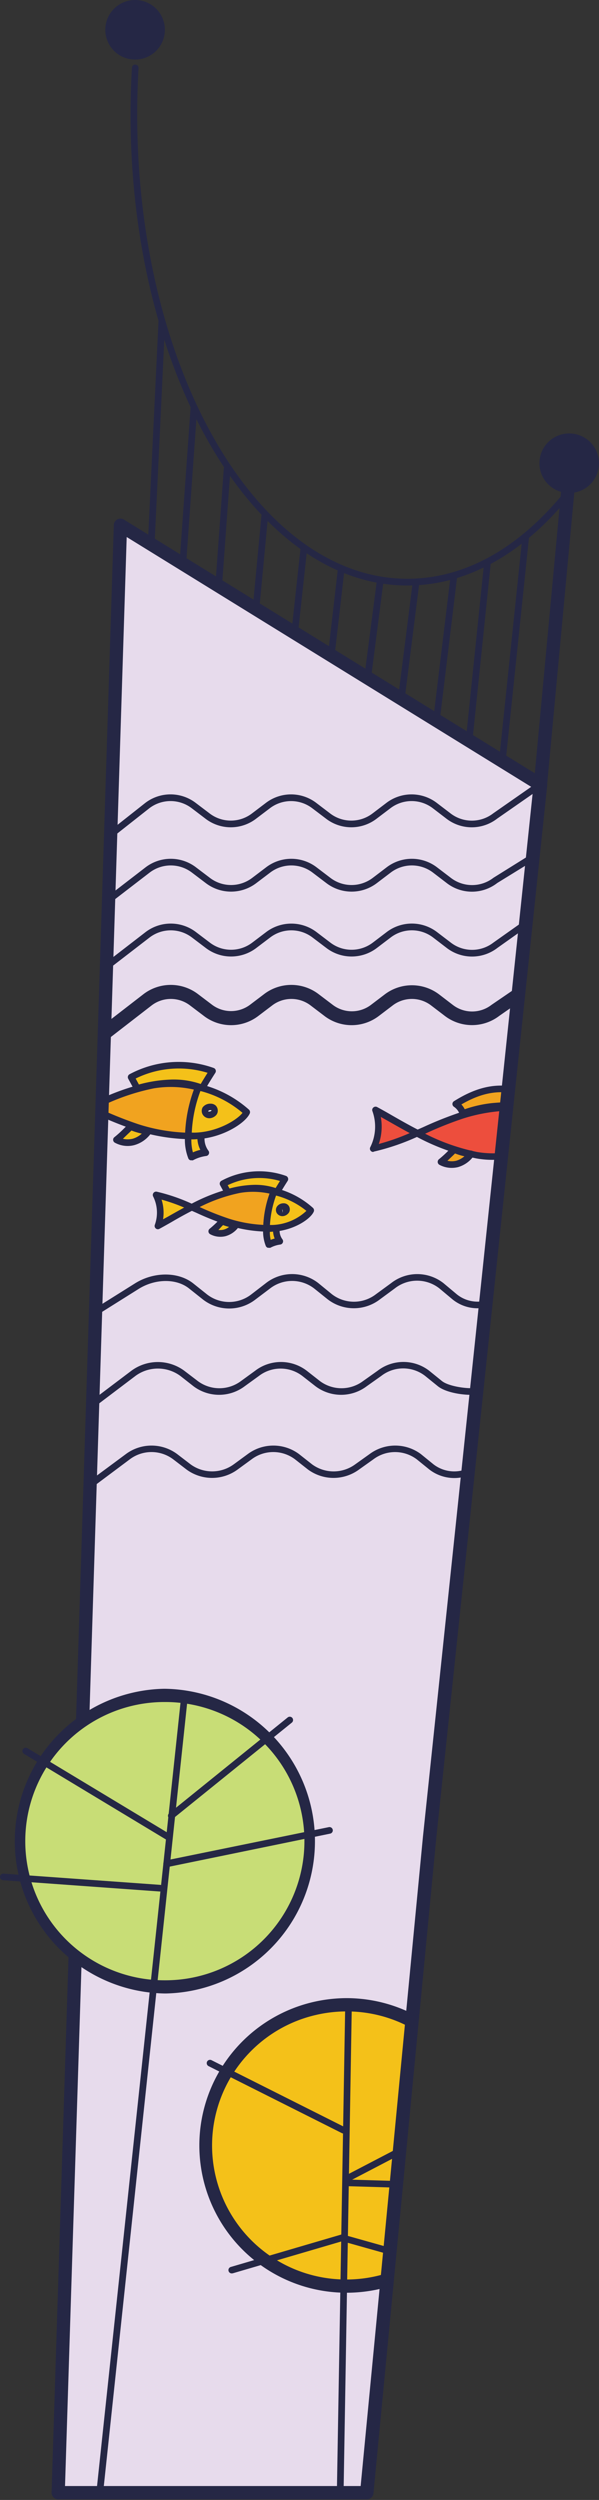 <?xml version="1.0" encoding="UTF-8"?> <svg xmlns="http://www.w3.org/2000/svg" xmlns:xlink="http://www.w3.org/1999/xlink" viewBox="0 0 116.26 485.12"><rect x="0" y="0" width="116.26" height="485.12" fill="#333333" stroke="none"/> <defs> <style>.cls-1{fill:none;}.cls-2{clip-path:url(#clip-path);}.cls-3{fill:#e7dbec;}.cls-4{fill:#f4c119;}.cls-5{fill:#252745;}.cls-6{fill:#fff;}.cls-7{fill:#f1a31f;}.cls-8{fill:#ed4e3d;}.cls-9{fill:#c8dd76;}</style> <clipPath id="clip-path"> <polygon class="cls-1" points="23.38 101.94 21.15 172.14 15.83 340.32 11.29 483.75 71.2 483.75 83.4 356.54 104.89 152.26 104.89 152.26 23.38 101.94"></polygon> </clipPath> </defs> <g id="Слой_2" data-name="Слой 2"> <g id="Layer_1" data-name="Layer 1"> <g class="cls-2"> <polygon class="cls-3" points="23.52 101.38 21.29 171.57 15.97 339.75 11.44 483.18 71.34 483.18 83.54 355.97 105.03 151.69 105.03 151.69 23.52 101.38"></polygon> <circle class="cls-4" cx="67.28" cy="416.33" r="27.29"></circle> <path class="cls-5" d="M67.25,444.91h0a28.58,28.58,0,0,1-6.44-56.42,29,29,0,0,1,6.49-.75,28.59,28.59,0,0,1,6.44,56.43A29,29,0,0,1,67.25,444.91Zm0-54.59a26.21,26.21,0,0,0-5.91.68,26,26,0,0,0,5.86,51.34h0a26,26,0,0,0,25.36-31.9A25.89,25.89,0,0,0,67.3,390.32Z"></path> <line class="cls-6" x1="67.64" y1="389.33" x2="66.02" y2="484.47"></line> <path class="cls-5" d="M66,485.12h0a.65.65,0,0,1-.63-.66L67,389.32a.62.62,0,0,1,.65-.63.63.63,0,0,1,.63.65l-1.61,95.14A.66.66,0,0,1,66,485.12Z"></path> <path class="cls-5" d="M100.91,425.23h0l-33.55-1a.65.65,0,1,1,0-1.29l33.55,1a.64.64,0,0,1,.62.67A.63.63,0,0,1,100.91,425.23Z"></path> <path class="cls-5" d="M66.62,414a.58.58,0,0,1-.28-.07l-25.87-13a.65.65,0,0,1-.28-.86.64.64,0,0,1,.86-.29l25.86,13a.64.64,0,0,1-.29,1.22Z"></path> <path class="cls-5" d="M67.36,423.4a.65.65,0,0,1-.3-1.22l28.4-14.81a.65.65,0,0,1,.87.28.64.64,0,0,1-.27.86l-28.4,14.82A.82.82,0,0,1,67.36,423.4Z"></path> <path class="cls-5" d="M45,441.16a.64.64,0,0,1-.18-1.26l21.4-6.28a.73.73,0,0,1,.36,0l16.63,4.68a.64.64,0,1,1-.35,1.24l-16.45-4.63-21.23,6.23Z"></path> <path class="cls-5" d="M21.57,162.51a.65.65,0,0,1-.51-.25.64.64,0,0,1,.11-.9l7-5.53a8.06,8.06,0,0,1,9.85,0l2.64,2a6.77,6.77,0,0,0,8.27,0l2.64-2a8.07,8.07,0,0,1,9.85,0l2.63,2a6.78,6.78,0,0,0,8.28,0l2.63-2a8.07,8.07,0,0,1,9.85,0l2.62,2a6.78,6.78,0,0,0,8.3,0l8.74-6.1a.65.65,0,1,1,.74,1.06l-8.72,6.07a8.06,8.06,0,0,1-9.85,0l-2.61-2a6.78,6.78,0,0,0-8.28,0l-2.64,2a8.06,8.06,0,0,1-9.84,0l-2.64-2a6.78,6.78,0,0,0-8.27,0l-2.64,2a8.07,8.07,0,0,1-9.85,0l-2.63-2a6.78,6.78,0,0,0-8.28,0l-7,5.52A.64.64,0,0,1,21.57,162.51Z"></path> <path class="cls-5" d="M21.45,175a.64.64,0,0,1-.39-1.15l7.16-5.52a8.06,8.06,0,0,1,9.85,0l2.64,2a6.77,6.77,0,0,0,8.27,0l2.64-2a8.06,8.06,0,0,1,9.85,0l2.63,2a6.78,6.78,0,0,0,8.28,0l2.63-2a8.06,8.06,0,0,1,9.85,0l2.62,2a6.77,6.77,0,0,0,8.3,0l6.54-4.08a.65.65,0,1,1,.68,1.1l-6.49,4a8,8,0,0,1-9.82,0l-2.61-2a6.78,6.78,0,0,0-8.28,0l-2.63,2a8.09,8.09,0,0,1-9.85,0l-2.64-2a6.77,6.77,0,0,0-8.27,0l-2.64,2a8.09,8.09,0,0,1-9.85,0l-2.64-2a6.77,6.77,0,0,0-8.27,0l-7.17,5.52A.61.61,0,0,1,21.45,175Z"></path> <path class="cls-5" d="M17.59,288.69a.65.65,0,0,1-.52-.26.66.66,0,0,1,.13-.91l7.24-5.36a8.34,8.34,0,0,1,9.94,0l2.61,2a7.1,7.1,0,0,0,8.37,0l2.73-2a8.34,8.34,0,0,1,9.94,0l2.54,2a7.08,7.08,0,0,0,8.37,0l2.8-2a8.34,8.34,0,0,1,9.94,0l2.46,2a6.6,6.6,0,0,0,5.41,1.22.65.65,0,1,1,.24,1.27,7.93,7.93,0,0,1-6.45-1.48l-2.47-2a7,7,0,0,0-8.38,0l-2.81,2a8.37,8.37,0,0,1-9.9,0l-2.54-2a7,7,0,0,0-8.39,0l-2.74,2a8.37,8.37,0,0,1-9.9,0l-2.61-2a7,7,0,0,0-8.39,0L18,288.56A.7.7,0,0,1,17.59,288.69Z"></path> <path class="cls-5" d="M18.62,272.65a.67.67,0,0,1-.52-.25.65.65,0,0,1,.13-.91l7.28-5.5a8.64,8.64,0,0,1,10.25,0l2.62,2a7,7,0,0,0,8.4,0l2.75-2a8.23,8.23,0,0,1,10,0l2.55,2a7,7,0,0,0,8.4,0l2.82-2a8.2,8.2,0,0,1,10,0l2.47,2c1.25,1,4.59,1.5,6.24,1.37a.64.64,0,0,1,.1,1.28c-1.91.16-5.56-.35-7.15-1.66l-2.47-2A6.94,6.94,0,0,0,74,267l-2.82,2a8.26,8.26,0,0,1-9.95,0l-2.56-2a6.92,6.92,0,0,0-8.41,0l-2.76,2a8.26,8.26,0,0,1-9.95,0L35,267a7.35,7.35,0,0,0-8.71,0L19,272.52A.6.6,0,0,1,18.62,272.65Z"></path> <path class="cls-5" d="M18.29,255.41a.65.65,0,0,1-.34-1.19l8.24-5.17c3.66-2.3,8.42-2.3,11.32,0l2.67,2.13a7,7,0,0,0,8.59,0L51.6,249a8.26,8.26,0,0,1,10.2,0l2.6,2.13a7,7,0,0,0,8.59,0l2.9-2.12a8.24,8.24,0,0,1,10.2,0l2.52,2.11a6.4,6.4,0,0,0,4.68,1.44.64.64,0,0,1,.1,1.28,7.71,7.71,0,0,1-5.61-1.73l-2.52-2.11a7,7,0,0,0-8.61,0l-2.89,2.13a8.31,8.31,0,0,1-10.17,0L61,250.05a7,7,0,0,0-8.61,0l-2.82,2.13a8.31,8.31,0,0,1-10.17,0l-2.68-2.13c-2.48-2-6.61-1.94-9.83.08l-8.23,5.17A.64.64,0,0,1,18.29,255.41Z"></path> <path class="cls-5" d="M21.45,187.58a.66.66,0,0,1-.51-.25.63.63,0,0,1,.12-.9l7.16-5.53a8.07,8.07,0,0,1,9.85,0l2.64,2a6.8,6.8,0,0,0,8.27,0l2.64-2a8.09,8.09,0,0,1,9.85,0l2.63,2a6.81,6.81,0,0,0,8.28,0l2.63-2a8.06,8.06,0,0,1,9.85,0l2.62,2a6.77,6.77,0,0,0,8.3,0l5.47-3.87a.64.64,0,0,1,.9.15.65.65,0,0,1-.16.9l-5.44,3.86a8.07,8.07,0,0,1-9.86,0l-2.61-2a6.78,6.78,0,0,0-8.28,0l-2.63,2a8.09,8.09,0,0,1-9.85,0l-2.64-2a6.78,6.78,0,0,0-8.27,0l-2.64,2a8.09,8.09,0,0,1-9.85,0l-2.64-2a6.78,6.78,0,0,0-8.27,0l-7.17,5.53A.61.61,0,0,1,21.45,187.58Z"></path> <path class="cls-5" d="M20.45,201.56a1.29,1.29,0,0,1-.79-2.31l8.17-6.32a8.72,8.72,0,0,1,10.63,0l2.64,2a6.14,6.14,0,0,0,7.49,0l2.64-2a8.72,8.72,0,0,1,10.63,0l2.64,2A6.14,6.14,0,0,0,72,195l2.63-2a8.73,8.73,0,0,1,10.64,0l2.61,2a6.14,6.14,0,0,0,7.51,0l4.39-3a1.28,1.28,0,0,1,1.79.32,1.3,1.3,0,0,1-.33,1.8l-4.32,3a8.7,8.7,0,0,1-10.61,0l-2.62-2a6.14,6.14,0,0,0-7.49,0l-2.63,2a8.7,8.7,0,0,1-10.64,0l-2.63-2a6.14,6.14,0,0,0-7.49,0l-2.64,2a8.69,8.69,0,0,1-10.63,0l-2.64-2a6.14,6.14,0,0,0-7.49,0l-8.16,6.32A1.3,1.3,0,0,1,20.45,201.56Z"></path> <path class="cls-7" d="M46.5,230.87a34.69,34.69,0,0,0-9.29,3.4,70.33,70.33,0,0,0,6.93,2.82,26.79,26.79,0,0,0,7.59,1.29,20.63,20.63,0,0,1,1.45-7.2A15.85,15.85,0,0,0,46.5,230.87Z"></path> <path class="cls-5" d="M51.73,239h0a27,27,0,0,1-7.78-1.32,55.81,55.81,0,0,1-5.81-2.32L37,234.86a.65.65,0,0,1-.38-.57.63.63,0,0,1,.35-.59,35.11,35.11,0,0,1,9.46-3.47,16.72,16.72,0,0,1,6.95.32.65.65,0,0,1,.45.87,20.1,20.1,0,0,0-1.41,7A.64.64,0,0,1,51.73,239Zm-13-4.78a56.26,56.26,0,0,0,5.6,2.23,25.8,25.8,0,0,0,6.78,1.24,21.12,21.12,0,0,1,1.21-6.07,15.1,15.1,0,0,0-5.7-.14A31.15,31.15,0,0,0,38.73,234.24Z"></path> <path class="cls-4" d="M30.66,237.9c1.79-1,4-2.33,6.55-3.63a34.89,34.89,0,0,0-6.91-2.39A7.69,7.69,0,0,1,30.66,237.9Z"></path> <path class="cls-5" d="M30.66,238.54a.64.64,0,0,1-.61-.86,7,7,0,0,0-.33-5.51.65.65,0,0,1,.07-.68.64.64,0,0,1,.64-.24,35.67,35.67,0,0,1,7,2.43.65.65,0,0,1,.39.57.68.68,0,0,1-.35.6c-1.54.78-3,1.6-4.24,2.33-.83.47-1.6.91-2.31,1.29A.63.63,0,0,1,30.66,238.54Zm.7-5.75a8.38,8.38,0,0,1,.29,3.82l1-.55c.94-.54,2-1.13,3.09-1.73A34.38,34.38,0,0,0,31.36,232.79Z"></path> <path class="cls-4" d="M60.3,234.89a16,16,0,0,0-7.12-3.71,20.63,20.63,0,0,0-1.45,7.2c.39,0,.78,0,1.17,0C56.59,238.22,59.79,236.09,60.3,234.89Z"></path> <path class="cls-5" d="M52.59,239h-.87a.63.63,0,0,1-.46-.2.65.65,0,0,1-.18-.46,21.53,21.53,0,0,1,1.5-7.42.66.66,0,0,1,.76-.39,16.89,16.89,0,0,1,7.41,3.87.66.66,0,0,1,.15.72c-.63,1.47-4,3.71-8,3.89Zm-.2-1.29h.48a10.16,10.16,0,0,0,6.6-2.74A15.63,15.63,0,0,0,53.58,232,20.24,20.24,0,0,0,52.39,237.75Z"></path> <path class="cls-4" d="M53.75,231.33a11.72,11.72,0,0,0-4.75-.76,19.54,19.54,0,0,0-4.8.82c-.34-.62-.57-1-.91-1.66a14.72,14.72,0,0,1,12-.91C54.74,229.69,54.27,230.44,53.75,231.33Z"></path> <path class="cls-5" d="M44.2,232a.66.66,0,0,1-.57-.34l-.9-1.65a.64.64,0,0,1,.25-.88,15.51,15.51,0,0,1,12.54-.94.66.66,0,0,1,.32.95c-.55.86-1,1.6-1.53,2.48a.65.65,0,0,1-.79.28,10.87,10.87,0,0,0-4.5-.71,19.55,19.55,0,0,0-4.65.78A.47.47,0,0,1,44.2,232Zm0-2,.35.63a19.93,19.93,0,0,1,4.46-.7,12.59,12.59,0,0,1,4.49.61c.28-.47.55-.91.84-1.37A14.22,14.22,0,0,0,44.17,230Z"></path> <path class="cls-4" d="M41.12,239a3.51,3.51,0,0,0,2.5.32,4,4,0,0,0,2.2-1.58,8.36,8.36,0,0,1-2.6-.67S41.82,238.45,41.12,239Z"></path> <path class="cls-5" d="M42.79,240h0a4.1,4.1,0,0,1-2-.5.64.64,0,0,1-.07-1.08,19.72,19.72,0,0,0,1.5-1.37c.61-.61.69-.69,1-.69a.58.58,0,0,1,.26.06,7.92,7.92,0,0,0,2.39.62.65.65,0,0,1,.49,1,4.66,4.66,0,0,1-2.58,1.84A4.13,4.13,0,0,1,42.79,240Zm-.4-1.31a2.69,2.69,0,0,0,.4,0h0a2.46,2.46,0,0,0,.67-.09,3,3,0,0,0,1-.51,9.38,9.38,0,0,1-1.16-.36l-.22.21Z"></path> <path class="cls-4" d="M53.66,238.33a10.42,10.42,0,0,1-1.93,0,7.11,7.11,0,0,0,.44,3.11,6.21,6.21,0,0,1,2.13-.7A3.31,3.31,0,0,1,53.66,238.33Z"></path> <path class="cls-5" d="M52.17,242.13a.69.69,0,0,1-.2,0,.64.64,0,0,1-.38-.34,7.8,7.8,0,0,1-.51-3.4.65.65,0,0,1,.23-.47.61.61,0,0,1,.5-.15,7.21,7.21,0,0,0,1.39,0l.42,0a.64.64,0,0,1,.54.23.67.67,0,0,1,.12.58,2.79,2.79,0,0,0,.55,1.93.63.63,0,0,1,.06.62.63.63,0,0,1-.5.38,5.57,5.57,0,0,0-1.91.62A.68.68,0,0,1,52.17,242.13Zm.2-3.08a6.64,6.64,0,0,0,.17,1.55,5.36,5.36,0,0,1,.77-.26A4.37,4.37,0,0,1,53,239Z"></path> <path class="cls-6" d="M55.5,235a.57.57,0,0,0,0-.77c-.3-.29-1.59-.1-1.19.77a.67.67,0,0,0,.55.28A.91.91,0,0,0,55.5,235Z"></path> <path class="cls-5" d="M54.87,236h-.09a1.29,1.29,0,0,1-1.09-.65,1.19,1.19,0,0,1,.05-1.19A1.52,1.52,0,0,1,55,233.5a1.17,1.17,0,0,1,1.25,1.19,1.11,1.11,0,0,1-.33.81A1.6,1.6,0,0,1,54.87,236Zm-.1-1.31.1.67v-.52l-.07,0C54.83,234.7,54.78,234.66,54.77,234.65Z"></path> <path class="cls-7" d="M29.68,210.53A45.3,45.3,0,0,0,17.45,215a93,93,0,0,0,9.11,3.71,34.71,34.71,0,0,0,10,1.69,27.48,27.48,0,0,1,1.92-9.47A20.91,20.91,0,0,0,29.68,210.53Z"></path> <path class="cls-5" d="M36.55,221.06h0a35.64,35.64,0,0,1-10.17-1.73,74.87,74.87,0,0,1-7.63-3.05l-1.54-.68a.65.65,0,0,1-.39-.57.63.63,0,0,1,.35-.59,45.26,45.26,0,0,1,12.4-4.54,21.48,21.48,0,0,1,9.06.42.61.61,0,0,1,.42.33.7.7,0,0,1,0,.53,26.31,26.31,0,0,0-1.87,9.25A.65.65,0,0,1,36.55,221.06ZM19,215l.3.14a76,76,0,0,0,7.5,3,34.42,34.42,0,0,0,9.17,1.65,28.17,28.17,0,0,1,1.67-8.35,20.1,20.1,0,0,0-7.8-.24A42.46,42.46,0,0,0,19,215Z"></path> <path class="cls-6" d="M8.83,219.79c2.35-1.27,5.29-3.07,8.62-4.78a46.25,46.25,0,0,0-9.1-3.15A10.13,10.13,0,0,1,8.83,219.79Z"></path> <path class="cls-5" d="M8.83,220.43a.61.61,0,0,1-.42-.16.62.62,0,0,1-.19-.7,9.52,9.52,0,0,0-.44-7.42.64.64,0,0,1,.06-.68.66.66,0,0,1,.64-.24,46.71,46.71,0,0,1,9.23,3.19.64.64,0,0,1,0,1.16c-2,1-3.91,2.12-5.58,3.07-1.09.63-2.11,1.21-3,1.7A.64.64,0,0,1,8.83,220.43Zm.61-7.66a10.88,10.88,0,0,1,.42,5.71l1.67-.95c1.35-.77,2.84-1.62,4.43-2.46A44.25,44.25,0,0,0,9.44,212.77Z"></path> <path class="cls-4" d="M47.84,215.82a21.18,21.18,0,0,0-9.37-4.88,27.48,27.48,0,0,0-1.92,9.47c.52,0,1,0,1.55,0C43,220.21,47.17,217.41,47.84,215.82Z"></path> <path class="cls-5" d="M37.7,221.08H36.55a.7.7,0,0,1-.46-.2.65.65,0,0,1-.18-.46,27.92,27.92,0,0,1,2-9.7.63.63,0,0,1,.75-.38,22,22,0,0,1,9.67,5,.66.66,0,0,1,.15.72c-.79,1.84-5.29,4.78-10.31,5Zm-.48-1.3a8,8,0,0,0,.85,0c4.2-.18,7.91-2.43,9-3.83a20.63,20.63,0,0,0-8.17-4.24A26.42,26.42,0,0,0,37.22,219.78Z"></path> <path class="cls-4" d="M39.22,211.14a15.47,15.47,0,0,0-6.25-1,26.54,26.54,0,0,0-6.32,1.07c-.45-.81-.76-1.37-1.2-2.18a19.39,19.39,0,0,1,15.8-1.19C40.52,209,39.9,210,39.22,211.14Z"></path> <path class="cls-5" d="M26.65,211.86a.65.65,0,0,1-.57-.34l-1.19-2.18a.65.65,0,0,1,.25-.88,20.2,20.2,0,0,1,16.33-1.22.62.62,0,0,1,.39.4.63.63,0,0,1-.07.55c-.72,1.13-1.34,2.11-2,3.27a.65.65,0,0,1-.78.28,14.57,14.57,0,0,0-6-1,25.35,25.35,0,0,0-6.17,1Zm-.32-2.57.63,1.16a26.87,26.87,0,0,1,6-.95,16.06,16.06,0,0,1,6,.85c.44-.75.87-1.44,1.33-2.17A19,19,0,0,0,26.33,209.29Z"></path> <path class="cls-4" d="M22.6,221.18a4.57,4.57,0,0,0,3.28.42,5.31,5.31,0,0,0,2.91-2.07,11.39,11.39,0,0,1-3.43-.89C25.3,218.61,23.52,220.51,22.6,221.18Z"></path> <path class="cls-5" d="M24.8,222.38h0a5.18,5.18,0,0,1-2.51-.64.64.64,0,0,1-.33-.52.62.62,0,0,1,.26-.56,23,23,0,0,0,2-1.83c.79-.77.85-.84,1.15-.84a.58.58,0,0,1,.26.06,10.22,10.22,0,0,0,3.21.83.66.66,0,0,1,.5,1A5.94,5.94,0,0,1,26,222.23,5.13,5.13,0,0,1,24.8,222.38Zm-1-1.41a3.83,3.83,0,0,0,1,.12h0a4.15,4.15,0,0,0,.93-.11,4.56,4.56,0,0,0,1.79-1,12.76,12.76,0,0,1-2-.6l-.38.37C24.73,220.13,24.27,220.58,23.84,221Z"></path> <path class="cls-4" d="M39.09,220.35a13.48,13.48,0,0,1-2.54.06,9.41,9.41,0,0,0,.59,4.09,8.15,8.15,0,0,1,2.8-.91A4.42,4.42,0,0,1,39.09,220.35Z"></path> <path class="cls-5" d="M37.14,225.15a.69.69,0,0,1-.2,0,.64.64,0,0,1-.38-.34,10,10,0,0,1-.65-4.38.65.65,0,0,1,.73-.63,9.12,9.12,0,0,0,1.88,0l.53,0a.64.64,0,0,1,.66.81,3.9,3.9,0,0,0,.76,2.71.63.63,0,0,1,.06.62.63.63,0,0,1-.5.38,7.32,7.32,0,0,0-2.58.84A.68.68,0,0,1,37.14,225.15Zm0-4.05a9.25,9.25,0,0,0,.3,2.52,8.43,8.43,0,0,1,1.44-.49,5.24,5.24,0,0,1-.56-2.08A11.64,11.64,0,0,1,37.19,221.1Z"></path> <path class="cls-6" d="M41.52,216a.74.74,0,0,0,0-1c-.39-.38-2.09-.14-1.57,1a.92.92,0,0,0,.73.37A1.24,1.24,0,0,0,41.52,216Z"></path> <path class="cls-5" d="M40.69,217h-.1a1.49,1.49,0,0,1-1.26-.74,1.41,1.41,0,0,1,0-1.37,1.84,1.84,0,0,1,1.53-.72,1.45,1.45,0,0,1,1,.36,1.4,1.4,0,0,1,.41,1,1.28,1.28,0,0,1-.37.92A1.9,1.9,0,0,1,40.69,217Zm-.17-1.31.16,0v0a.61.61,0,0,0,.37-.18c0-.07-.06-.08-.16-.08a.64.64,0,0,0-.44.13.45.45,0,0,0,0,.14S40.5,215.73,40.52,215.73Z"></path> <path class="cls-8" d="M92.5,224.15A42.56,42.56,0,0,1,81,219.93a90.43,90.43,0,0,1,8.57-3.48,33,33,0,0,1,9.4-1.6,25.64,25.64,0,0,0,1.8,8.91A19.6,19.6,0,0,1,92.5,224.15Z"></path> <path class="cls-5" d="M95.57,225.07a17.28,17.28,0,0,1-3.19-.29,42.51,42.51,0,0,1-11.67-4.27.64.64,0,0,1-.35-.6.63.63,0,0,1,.38-.57l1.45-.64a71.73,71.73,0,0,1,7.19-2.86A33.15,33.15,0,0,1,99,214.21a.67.67,0,0,1,.65.63,24.76,24.76,0,0,0,1.76,8.69.66.66,0,0,1,0,.53.67.67,0,0,1-.42.33A22.23,22.23,0,0,1,95.57,225.07ZM82.51,220a39.66,39.66,0,0,0,10.11,3.55,18.84,18.84,0,0,0,7.29-.22,26.33,26.33,0,0,1-1.57-7.79,32.68,32.68,0,0,0-8.57,1.55,70.63,70.63,0,0,0-7.06,2.82Z"></path> <path class="cls-8" d="M72.89,215.44c2.21,1.19,5,2.88,8.11,4.49a43,43,0,0,1-8.56,3A9.54,9.54,0,0,0,72.89,215.44Z"></path> <path class="cls-5" d="M72.44,223.54a.63.63,0,0,1-.51-.25.62.62,0,0,1-.06-.68,8.93,8.93,0,0,0,.41-7,.62.62,0,0,1,.19-.7.64.64,0,0,1,.72-.09c.87.47,1.82,1,2.85,1.6,1.57.9,3.35,1.92,5.25,2.89a.64.64,0,0,1,.35.59.61.61,0,0,1-.38.57,44.09,44.09,0,0,1-8.69,3Zm1.47-6.8a10.4,10.4,0,0,1-.39,5.25,42.44,42.44,0,0,0,6-2.11c-1.47-.79-2.85-1.58-4.1-2.29Z"></path> <path class="cls-6" d="M109.59,219.17a19.92,19.92,0,0,1-8.82,4.59,25.64,25.64,0,0,1-1.8-8.91c.48,0,1,0,1.45,0C105,215,109,217.68,109.59,219.17Z"></path> <path class="cls-5" d="M100.77,224.41a.65.65,0,0,1-.6-.41,26.31,26.31,0,0,1-1.85-9.13.65.65,0,0,1,.18-.46.63.63,0,0,1,.46-.2h.44c.35,0,.7,0,1,0,4.81.21,9,2.94,9.73,4.72a.63.63,0,0,1-.15.72,20.67,20.67,0,0,1-9.11,4.75Zm-1.14-8.93a25.11,25.11,0,0,0,1.53,7.51,19.4,19.4,0,0,0,7.61-3.94c-1-1.31-4.46-3.39-8.38-3.57Z"></path> <path class="cls-7" d="M101.49,214.72a23,23,0,0,0-5.87,0,24,24,0,0,0-5.77,1.35,3.55,3.55,0,0,0-1.39-1.82c4.33-2.72,8.41-3.71,13.31-2.22C103.58,212.55,102.06,213.58,101.49,214.72Z"></path> <path class="cls-5" d="M89.85,216.7a.65.65,0,0,1-.61-.44,2.91,2.91,0,0,0-1.14-1.49.66.66,0,0,1-.29-.54.64.64,0,0,1,.3-.54c4.9-3.08,9-3.75,13.85-2.3a1.82,1.82,0,0,1,1.26,1c.22.68-.22,1.29-.66,1.89a5.15,5.15,0,0,0-.5.75.63.63,0,0,1-.67.34,17.37,17.37,0,0,0-2.58-.19c-.87,0-1.81.06-3.13.18a22.69,22.69,0,0,0-5.62,1.32A.52.52,0,0,1,89.85,216.7Zm-.3-2.38a4.08,4.08,0,0,1,.65.93,23.94,23.94,0,0,1,5.37-1.2c1.36-.12,2.33-.17,3.24-.17a17.42,17.42,0,0,1,2.34.14c.12-.19.25-.36.37-.53a3.51,3.51,0,0,0,.46-.72s-.14-.07-.39-.15C97.39,211.35,93.8,211.84,89.55,214.32Z"></path> <path class="cls-7" d="M85.59,225.46a4.32,4.32,0,0,0,3.09.4,5,5,0,0,0,2.73-2,10.11,10.11,0,0,1-3.22-.84C88.13,223.05,86.46,224.83,85.59,225.46Z"></path> <path class="cls-5" d="M87.66,226.63a5,5,0,0,1-2.38-.6.66.66,0,0,1-.33-.53.67.67,0,0,1,.26-.56,21.57,21.57,0,0,0,1.87-1.71c.75-.74.81-.8,1.11-.8a.58.58,0,0,1,.26.06,9.92,9.92,0,0,0,3,.78.63.63,0,0,1,.53.35.64.64,0,0,1,0,.64,5.61,5.61,0,0,1-3.11,2.23A5.15,5.15,0,0,1,87.66,226.63Zm-.82-1.38a3.71,3.71,0,0,0,1.69,0,4.32,4.32,0,0,0,1.61-.87,11.29,11.29,0,0,1-1.82-.55l-.34.34C87.64,224.49,87.23,224.89,86.84,225.25Z"></path> <path class="cls-6" d="M100.72,223.84c-.74,0-1.57.4-2.38.43a8,8,0,0,0,.65,3.64,10.19,10.19,0,0,1,3-.95C101.43,226.14,100.46,224.8,100.72,223.84Z"></path> <path class="cls-5" d="M99,228.56l-.2,0a.7.7,0,0,1-.38-.34,8.61,8.61,0,0,1-.71-3.93.65.65,0,0,1,.62-.63,5.77,5.77,0,0,0,1.14-.21,7.26,7.26,0,0,1,1.22-.22.6.6,0,0,1,.54.24.62.62,0,0,1,.12.57c-.17.62.65,1.81,1.09,2.45l.09.14a.64.64,0,0,1-.44,1,9.15,9.15,0,0,0-2.78.88A.65.65,0,0,1,99,228.56Zm0-3.71a7.23,7.23,0,0,0,.35,2.19,10.83,10.83,0,0,1,1.58-.52,5.68,5.68,0,0,1-.85-1.92l-.3.07Q99.38,224.78,99,224.85Z"></path> <path class="cls-6" d="M103.1,218.35a.7.7,0,0,0,0-1c-.36-.36-2-.13-1.47,1a.85.85,0,0,0,.68.35A1.17,1.17,0,0,0,103.1,218.35Z"></path> <path class="cls-5" d="M102.33,219.33h-.1a1.45,1.45,0,0,1-1.22-.72,1.36,1.36,0,0,1,0-1.33,1.76,1.76,0,0,1,1.47-.69,1.29,1.29,0,0,1,1.4,1.32,1.31,1.31,0,0,1-.37.9A1.81,1.81,0,0,1,102.33,219.33Zm.19-1.46a.55.55,0,0,0-.39.12.33.33,0,0,0,.19,0v0a.54.54,0,0,0,.32-.16A.27.27,0,0,0,102.52,217.87Z"></path> </g> <path class="cls-5" d="M71.2,485H11.29a1.27,1.27,0,0,1-.92-.39,1.3,1.3,0,0,1-.36-.94L22.09,101.9a1.29,1.29,0,0,1,2-1.05l81.52,50.32a1.29,1.29,0,0,1,.6,1.23L84.68,356.67,72.48,483.88A1.28,1.28,0,0,1,71.2,485Zm-58.58-2.58H70l12.09-126,21.4-203.49L24.59,104.21Z"></path> <circle class="cls-9" cx="31.95" cy="357.28" r="28.28"></circle> <path class="cls-5" d="M32,386.84a29.57,29.57,0,0,1-.19-59.13H32a29.57,29.57,0,0,1,.19,59.13Zm0-56.56h-.18a27,27,0,0,0,.17,54h.18a27,27,0,0,0-.17-54Z"></path> <line class="cls-6" x1="35.78" y1="329.51" x2="19.34" y2="483.75"></line> <path class="cls-5" d="M19.34,484.4h-.07a.64.64,0,0,1-.57-.71L35.14,329.44a.67.67,0,0,1,.71-.57.65.65,0,0,1,.57.71L20,483.82A.66.66,0,0,1,19.34,484.4Z"></path> <line class="cls-6" x1="56.28" y1="333.75" x2="33.24" y2="352.33"></line> <path class="cls-5" d="M33.24,353a.65.65,0,0,1-.5-.24.64.64,0,0,1,.1-.9l23-18.59a.64.64,0,0,1,.9.1.65.65,0,0,1-.1.91l-23,18.58A.7.7,0,0,1,33.24,353Z"></path> <line class="cls-6" x1="32.66" y1="356.48" x2="4.99" y2="339.79"></line> <path class="cls-5" d="M32.66,357.13a.58.58,0,0,1-.33-.1L4.66,340.34a.64.64,0,1,1,.67-1.1L33,355.93a.65.65,0,0,1-.33,1.2Z"></path> <line class="cls-6" x1="31.03" y1="366.41" x2="0.64" y2="364.22"></line> <path class="cls-5" d="M31,367.05H31L.6,364.86a.64.64,0,1,1,.09-1.28l30.39,2.18a.65.65,0,0,1,.59.69A.64.64,0,0,1,31,367.05Z"></path> <line class="cls-6" x1="32.43" y1="361.67" x2="63.95" y2="355.23"></line> <path class="cls-5" d="M32.43,362.32A.65.65,0,0,1,32.3,361l31.52-6.44a.64.64,0,0,1,.26,1.26L32.56,362.3Z"></path> <circle class="cls-5" cx="110.49" cy="89.89" r="5.14"></circle> <path class="cls-5" d="M110.49,95.67a5.78,5.78,0,1,1,5.77-5.78A5.78,5.78,0,0,1,110.49,95.67Zm0-10.27A4.49,4.49,0,1,0,115,89.89,4.5,4.5,0,0,0,110.49,85.4Z"></path> <path class="cls-5" d="M79.06,113.62c-29.62,0-53.72-41-53.72-91.37,0-3,.09-6.09.27-9.11a.61.61,0,0,1,.68-.6.64.64,0,0,1,.6.68c-.17,3-.26,6-.26,9,0,49.67,23.52,90.09,52.43,90.09,11,0,21.44-5.76,30.35-16.65a.64.64,0,0,1,1,.81C101.25,107.7,90.41,113.62,79.06,113.62Z"></path> <rect class="cls-5" x="78.91" y="122.47" width="57.26" height="2.58" transform="translate(-25.65 219.35) rotate(-84.68)"></rect> <path class="cls-5" d="M97.61,147.24h-.07a.64.64,0,0,1-.57-.71l4.43-42.43a.64.64,0,1,1,1.28.13l-4.43,42.44A.63.63,0,0,1,97.61,147.24Z"></path> <path class="cls-5" d="M91,144.13H91a.63.63,0,0,1-.57-.7l3.51-34a.64.64,0,0,1,.71-.57.64.64,0,0,1,.57.71l-3.51,34A.65.65,0,0,1,91,144.13Z"></path> <path class="cls-5" d="M84.72,140.36h-.08a.63.63,0,0,1-.56-.71l3.37-27.83a.64.64,0,1,1,1.27.16l-3.37,27.82A.63.63,0,0,1,84.72,140.36Z"></path> <path class="cls-5" d="M77.94,135.88h-.08a.64.64,0,0,1-.56-.72l2.79-22.07a.65.65,0,0,1,.72-.56.64.64,0,0,1,.56.72l-2.79,22.07A.65.65,0,0,1,77.94,135.88Z"></path> <path class="cls-5" d="M71.33,132.24h-.08a.65.65,0,0,1-.56-.73l2.47-18.94a.64.64,0,0,1,.72-.55.65.65,0,0,1,.56.72L72,131.68A.65.65,0,0,1,71.33,132.24Z"></path> <path class="cls-5" d="M64.3,127.79h-.07a.64.64,0,0,1-.57-.71l1.93-16.79a.65.65,0,0,1,.72-.57.64.64,0,0,1,.56.71l-1.93,16.8A.65.65,0,0,1,64.3,127.79Z"></path> <path class="cls-5" d="M57.22,123.23h-.07a.64.64,0,0,1-.57-.71l1.75-16.09a.66.66,0,0,1,.71-.57.64.64,0,0,1,.57.71l-1.75,16.09A.66.66,0,0,1,57.22,123.23Z"></path> <path class="cls-5" d="M49.7,118.61h-.06a.65.65,0,0,1-.58-.7L50.75,100a.64.64,0,0,1,1.28.12L50.34,118A.64.64,0,0,1,49.7,118.61Z"></path> <path class="cls-5" d="M42.41,114.1h0a.64.64,0,0,1-.6-.69l1.63-22.5a.65.65,0,0,1,.69-.6.66.66,0,0,1,.6.69l-1.63,22.51A.64.64,0,0,1,42.41,114.1Z"></path> <path class="cls-5" d="M35.43,110.08h0a.64.64,0,0,1-.59-.69l2.15-30.26a.65.65,0,0,1,.68-.6.64.64,0,0,1,.6.69l-2.15,30.26A.64.64,0,0,1,35.43,110.08Z"></path> <path class="cls-5" d="M29.31,106.22h0a.65.65,0,0,1-.61-.68L30.76,62.4a.62.62,0,0,1,.68-.61.64.64,0,0,1,.61.67L30,105.6A.66.66,0,0,1,29.31,106.22Z"></path> <circle class="cls-5" cx="26.26" cy="5.78" r="5.14"></circle> <path class="cls-5" d="M26.26,11.56A5.78,5.78,0,1,1,32,5.78,5.78,5.78,0,0,1,26.26,11.56Zm0-10.27a4.49,4.49,0,1,0,4.49,4.49A4.49,4.49,0,0,0,26.26,1.29Z"></path> </g> </g> </svg> 